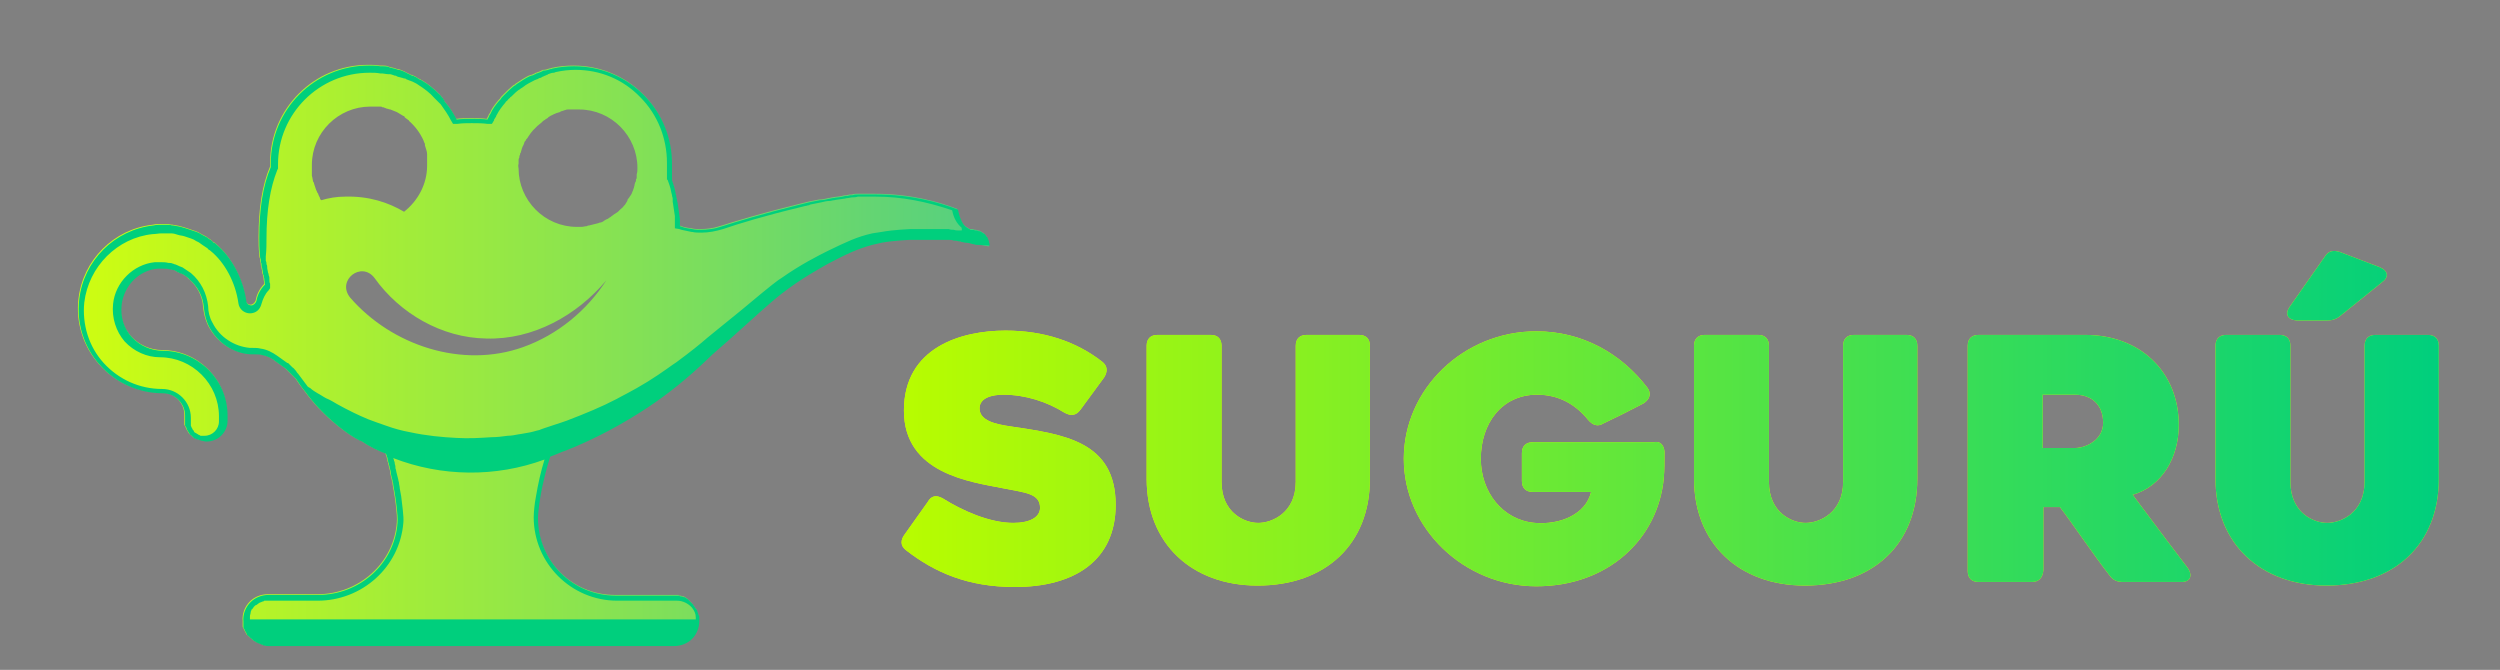 <svg xmlns="http://www.w3.org/2000/svg" xmlns:xlink="http://www.w3.org/1999/xlink" id="Capa_1" x="0px" y="0px" viewBox="0 0 347.1 93" style="enable-background:new 0 0 347.1 93;" xml:space="preserve"><rect x="0" y="0" width="347.1" height="93" fill="#808080" stroke="none"/><style type="text/css">	.st0{fill:url(#SVGID_1_);}	.st1{fill:#570385;}	.st2{fill:none;}	.st3{fill:url(#SVGID_00000155855551357415448550000011255065238842248124_);}	.st4{fill:#00CF7D;}	.st5{fill:#EDF500;}	.st6{fill:url(#SVGID_00000130631668891327980240000002278097634257675416_);}	.st7{fill:url(#SVGID_00000049204620545488804150000009594057424650798774_);}	.st8{fill:url(#SVGID_00000035491762718158157990000008962174241853117575_);}	.st9{fill:url(#SVGID_00000070824700483124867110000017443907197423362978_);}	.st10{fill:url(#SVGID_00000141454186181986811050000012561235657155529632_);}	.st11{fill:url(#SVGID_00000165227427777468294810000018228359662319016589_);}</style><g>	<linearGradient id="SVGID_1_" gradientUnits="userSpaceOnUse" x1="25.034" y1="32.104" x2="27.848" y2="32.104">		<stop offset="0" style="stop-color:#EDF500"></stop>		<stop offset="1" style="stop-color:#B8FC00"></stop>	</linearGradient>	<path class="st0" d="M26.9,32.2c0.3,0.1,0.6,0.3,0.9,0.4C27.6,32.5,27.2,32.3,26.9,32.2z M25,31.6c0.3,0.1,0.6,0.2,1,0.3  C25.7,31.8,25.4,31.7,25,31.6z"></path>	<path class="st1" d="M73.2,18.8c0.2-0.3,0.4-0.6,0.6-0.8C73.6,18.3,73.4,18.5,73.2,18.8z"></path>	<path class="st2" d="M67.5,47c-6.1-0.1-11.9-3.5-15.4-8.4c-1.8-2.4-5.4,0.3-3.4,2.7c5.8,6.7,15.6,9.9,24,6.9  c4.8-1.7,8.9-5.1,11.6-9.3C80.1,43.8,73.9,47.2,67.5,47z"></path>			<linearGradient id="SVGID_00000168076756209839648990000001343258442158317958_" gradientUnits="userSpaceOnUse" x1="10.832" y1="49.484" x2="137.36" y2="49.484">		<stop offset="0" style="stop-color:#CEFD11"></stop>		<stop offset="1" style="stop-color:#54CF81"></stop>	</linearGradient>	<path style="fill:url(#SVGID_00000168076756209839648990000001343258442158317958_);" d="M136.6,32.4c-0.1-0.1-0.1-0.1-0.2-0.1  c0,0-0.1-0.1-0.1-0.1c-0.1,0-0.1-0.1-0.2-0.1c-0.1-0.1-0.2-0.1-0.3-0.1c-0.1,0-0.2-0.1-0.3-0.1c0,0,0,0-0.1,0c-0.1,0-0.2,0-0.3-0.1  c0,0,0,0,0,0c-0.1,0-0.1,0-0.2,0c0,0,0,0,0,0c-0.1,0-0.1,0-0.2,0c-0.1,0-0.1,0-0.2-0.1c-0.1,0-0.1-0.1-0.2-0.1  c-0.1-0.1-0.2-0.1-0.3-0.2c-0.4-0.3-0.8-1-1.1-2.4c-2.6-1-6.5-2.1-11.4-2.1h-0.4c-0.3,0-0.5,0-0.7,0c-0.2,0-0.5,0-0.7,0  c-0.2,0-0.5,0-0.7,0c-0.2,0-0.5,0-0.7,0.1c-0.2,0-0.5,0-0.7,0.1c-0.2,0-0.4,0-0.7,0.1c-0.4,0.1-0.9,0.1-1.3,0.2  c-0.2,0-0.4,0.1-0.6,0.1c-0.4,0.1-0.8,0.2-1.3,0.2c-0.5,0.1-1,0.2-1.5,0.3c-0.3,0.1-0.5,0.1-0.8,0.2c-0.3,0.1-0.5,0.1-0.8,0.2  c-4.5,1.1-8.5,2.3-10.7,3c-0.9,0.3-1.8,0.4-2.7,0.4c-0.4,0-0.8,0-1.2-0.1c0,0,0,0,0,0c-0.5-0.1-0.9-0.1-1.4-0.3l-0.3-0.1  c0-0.2,0-0.3,0-0.5c0-0.2,0-0.3,0-0.5c-0.1-0.7-0.2-1.4-0.3-2.1c0-0.2-0.1-0.3-0.1-0.5c0-0.2-0.1-0.3-0.1-0.5  c0-0.2-0.1-0.3-0.1-0.5c-0.1-0.6-0.3-1.2-0.5-1.8l0-2.1c0.1-7.6-6-13.7-13.6-13.7c-1,0-2,0.1-2.9,0.3c-0.1,0-0.2,0.1-0.4,0.1  c-0.3,0.1-0.6,0.2-0.9,0.2c-0.1,0-0.2,0-0.2,0.1c-0.2,0.1-0.3,0.1-0.5,0.2c-0.1,0-0.2,0.1-0.3,0.1c-0.1,0-0.1,0.1-0.2,0.1  c-0.2,0.1-0.4,0.2-0.5,0.2c-0.1,0-0.2,0.1-0.3,0.1c-0.6,0.3-1.2,0.7-1.8,1.1c-0.1,0.1-0.2,0.2-0.3,0.2c-0.5,0.4-0.9,0.8-1.3,1.2  c-0.1,0.1-0.1,0.1-0.2,0.2c-0.2,0.2-0.3,0.3-0.4,0.5c-0.1,0.1-0.1,0.1-0.2,0.2c-0.5,0.6-0.9,1.1-1.2,1.8c-0.1,0.1-0.2,0.3-0.2,0.4  c-0.1,0.1-0.1,0.2-0.2,0.3c0,0,0,0.1,0,0.1c-0.7-0.1-1.5-0.1-2.2-0.1c-0.7,0-1.4,0-2.1,0.1c-0.4-0.8-0.9-1.6-1.5-2.3  c-0.1-0.1-0.2-0.2-0.2-0.3c0-0.1-0.1-0.1-0.1-0.2c-0.1-0.2-0.3-0.3-0.4-0.5c-0.1-0.1-0.1-0.2-0.2-0.2c-0.7-0.7-1.5-1.4-2.4-1.9  c-0.1-0.1-0.2-0.1-0.4-0.2c-0.2-0.1-0.4-0.3-0.7-0.4c-0.1-0.1-0.2-0.1-0.3-0.1c-0.2-0.1-0.4-0.2-0.6-0.3c-0.1,0-0.1-0.1-0.2-0.1  c-0.1-0.1-0.3-0.1-0.4-0.2c-0.2-0.1-0.5-0.2-0.7-0.2c-0.1,0-0.2-0.1-0.3-0.1c-0.2-0.1-0.5-0.1-0.7-0.2c-0.1,0-0.2,0-0.3-0.1  c-0.3-0.1-0.6-0.1-0.8-0.1c-0.1,0-0.2,0-0.4,0c-0.5-0.1-1-0.1-1.5-0.1h-0.1c-7.5,0-13.6,6.1-13.6,13.6v0.5  c-1.1,2.6-1.6,5.8-1.6,9.8c0,0.8,0,1.6,0.1,2.4c0,0.2,0,0.4,0.1,0.6c0,0.2,0,0.4,0.1,0.6c0,0.2,0,0.4,0.1,0.6  c0,0.2,0.1,0.4,0.1,0.6c0,0.1,0,0.3,0.1,0.4c0,0.2,0.1,0.4,0.1,0.5c0,0,0,0.1,0,0.1c0,0.2,0.1,0.5,0.1,0.7v0  c-0.8,0.8-1.1,1.7-1.2,2.3c-0.1,0.3-0.4,0.6-0.7,0.6c-0.4,0-0.7-0.3-0.7-0.6c-0.4-2.9-1.9-6-4.2-7.9c-0.1-0.1-0.2-0.2-0.3-0.2  c-0.1-0.1-0.2-0.1-0.2-0.2c-0.2-0.2-0.5-0.3-0.7-0.5c-0.3-0.2-0.6-0.3-0.9-0.5s-0.6-0.3-0.9-0.4c-0.3-0.1-0.6-0.2-0.9-0.3  c-0.3-0.1-0.6-0.2-1-0.3c-0.3-0.1-0.7-0.1-1-0.2c-0.2,0-0.3,0-0.5-0.1c-0.1,0-0.3,0-0.4,0c-0.2,0-0.4,0-0.6,0c-0.4,0-0.9,0-1.3,0.1  c-5.4,0.6-9.7,4.9-10.3,10.3c-0.4,3.3,0.7,6.7,2.9,9.1c2.2,2.5,5.4,3.9,8.7,3.9c1.7,0,3.1,1.4,3.1,3.1v0.7c0,0.1,0,0.2,0,0.3  c0,0.1,0,0.2,0,0.2c0,0,0,0.1,0,0.1c0,0.1,0,0.2,0.1,0.2c0.1,0.2,0.1,0.4,0.2,0.5c0.1,0.2,0.2,0.3,0.3,0.5c0.1,0.1,0.1,0.2,0.2,0.2  c0.1,0.1,0.1,0.1,0.2,0.2c0,0,0.1,0.1,0.1,0.1c0,0,0.1,0.1,0.1,0.1c0.1,0,0.1,0.1,0.2,0.1c0,0,0,0,0,0c0.1,0,0.2,0.1,0.3,0.1  c0.1,0,0.2,0.1,0.3,0.1c0.1,0,0.2,0.1,0.3,0.1c0.2,0,0.4,0.1,0.6,0.1h0.1c1.6,0,2.9-1.3,2.9-2.9v-0.7c0-5-4.1-9-9-9  c-1.6,0-3.2-0.7-4.3-1.9c-1.1-1.2-1.6-2.8-1.4-4.5c0.3-2.6,2.4-4.8,5-5c0.2,0,0.4,0,0.7,0c0.3,0,0.7,0,1,0.1c0.2,0,0.3,0.1,0.5,0.1  c0.1,0,0.2,0,0.2,0.1c0.1,0,0.2,0,0.2,0.1c0.1,0,0.1,0.1,0.2,0.1c0.1,0,0.1,0,0.2,0.1c0.1,0,0.2,0.1,0.3,0.1  c0.3,0.1,0.5,0.3,0.8,0.5c0.1,0.1,0.2,0.1,0.2,0.2c1.2,1,2,2.4,2.1,4c0.1,0.9,0.3,1.8,0.7,2.6c1.2,2.3,3.4,3.8,5.9,3.9  c0.1,0,0.2,0,0.4,0c0.1,0,0.1,0,0.2,0c0.3,0,0.6,0,0.9,0.1c0.6,0.1,1.3,0.4,1.9,0.9l1.4,1c0.1,0.1,0.2,0.2,0.3,0.3  c0.1,0.1,0.2,0.2,0.3,0.3c0.2,0.2,0.3,0.3,0.5,0.5c0.1,0.1,0.2,0.2,0.3,0.3c0.4,0.6,0.8,1.2,1.3,1.8c0,0,0,0,0,0  c1,1.4,2.5,3.1,4.6,4.8c1,0.8,2,1.5,3,2c0,0,0.1,0,0.1,0c1.2,0.8,2.4,1.4,3.5,1.8c0,0.1,0.1,0.2,0.1,0.3c0,0.1,0.1,0.2,0.1,0.3  c0,0.2,0.1,0.3,0.1,0.5c0,0.1,0.1,0.2,0.1,0.3c0,0.2,0.1,0.3,0.1,0.5c0.1,0.3,0.2,0.7,0.2,1c0,0.1,0.1,0.3,0.1,0.4  c0,0.1,0.1,0.3,0.1,0.4c0,0.2,0.1,0.3,0.1,0.5c0,0.2,0.1,0.5,0.1,0.7c0.1,0.3,0.1,0.7,0.2,1.1c0,0.1,0.4,2.5,0.3,3.6  c-0.4,5.7-5.3,10-11,10h-6.9c-1,0-1.9,0.4-2.5,1c-0.7,0.7-1.1,1.7-1,2.7c0,0.1,0,0.2,0,0.3c0,0.1,0,0.2,0,0.2c0,0,0,0,0,0.1  c0,0,0,0,0,0c0,0,0,0.1,0,0.1c0,0,0,0.1,0,0.1c0,0.1,0.1,0.2,0.1,0.2c0.1,0.2,0.1,0.3,0.2,0.4c0,0.1,0.1,0.1,0.1,0.2  c0,0.1,0.1,0.1,0.1,0.2c0,0.1,0.1,0.1,0.2,0.2c0.1,0.1,0.1,0.1,0.2,0.2c0,0,0.1,0.1,0.1,0.1c0.2,0.1,0.3,0.3,0.5,0.4  c0.3,0.2,0.5,0.3,0.8,0.4c0.1,0,0.1,0,0.2,0.1c0,0,0,0,0,0c0.1,0,0.2,0,0.2,0.1c0.2,0,0.4,0.1,0.7,0.1h56.4c1,0,1.9-0.4,2.5-1  c0.6-0.6,1-1.5,1-2.5c0,0,0-0.1,0-0.1c0,0,0-0.1,0-0.1c0,0,0,0,0,0c0-0.1,0-0.2,0-0.3c0,0,0,0,0,0c0-0.1,0-0.2-0.1-0.3v0  c0-0.1-0.1-0.2-0.1-0.3c0-0.1-0.1-0.2-0.1-0.3c0,0,0,0,0,0c0-0.1-0.1-0.2-0.2-0.3c-0.1-0.1-0.1-0.2-0.2-0.3  c-0.1-0.1-0.1-0.2-0.2-0.3c-0.1-0.1-0.1-0.1-0.2-0.2c0,0,0,0-0.1-0.1c-0.1-0.1-0.1-0.1-0.2-0.2c-0.1-0.1-0.1-0.1-0.2-0.2  c0,0,0,0,0,0c0,0,0,0,0,0c-0.1-0.1-0.2-0.1-0.3-0.2c-0.1-0.1-0.2-0.1-0.3-0.1c-0.1,0-0.2-0.1-0.3-0.1c0,0,0,0-0.1,0  c-0.1,0-0.1,0-0.2-0.1c0,0,0,0,0,0c0,0,0,0-0.1,0c0,0,0,0,0,0c-0.1,0-0.2,0-0.2,0h0c-0.1,0-0.2,0-0.3,0h-8.2  c-6,0-10.8-4.8-10.8-10.8c0-0.4,0.1-1.5,0.3-2.7c0.4-2.5,1-4.5,1.4-5.8l0,0c0.6-0.2,1.4-0.6,2.3-0.9c4-1.6,7.7-3.6,11.2-5.9  c3-2,5.7-4.2,8.3-6.7c1.1-1.1,1.5-1.3,4.8-4.3c4.3-3.9,5-4.4,5.5-4.8c2.7-2.1,5.1-3.4,6.5-4.2c2.5-1.3,3.9-2,6.1-2.6l1.3-0.3  c1.6-0.3,3.9-0.4,4-0.4c0.1,0,0.6,0,0.7,0c0.6,0,1.1,0,1.7,0c0.2,0,0.8,0,0.9,0c0.1,0,0.2,0,0.3,0c0.2,0,0.5,0,0.7,0  c0.2,0,0.3,0,0.5,0c0.2,0,0.3,0,0.5,0c0.2,0,0.5,0,0.7,0.1c0.2,0,0.4,0,0.7,0.1c0.1,0,0.3,0,0.4,0.1c0.2,0,0.4,0.1,0.6,0.1  c0.3,0,0.7,0.1,1,0.2c0.2,0,0.3,0.1,0.5,0.1c0.1,0,0.1,0,0.2,0l0,0l1.5,0.3l0.1,0C137.4,33.9,137.1,32.9,136.6,32.4z M72,22.7  c0-0.1,0-0.3,0-0.4c0-0.1,0-0.3,0.1-0.4c0-0.1,0-0.3,0.1-0.4c0-0.1,0-0.2,0.1-0.3c0.1-0.4,0.2-0.8,0.4-1.1c0-0.1,0.1-0.2,0.1-0.3  c0-0.1,0.1-0.2,0.2-0.3c0-0.1,0.1-0.2,0.2-0.3c0.1-0.1,0.1-0.2,0.2-0.3c0.2-0.3,0.4-0.6,0.6-0.8c0.2-0.2,0.4-0.4,0.6-0.6  c0.2-0.2,0.4-0.3,0.6-0.5c0.1-0.1,0.1-0.1,0.2-0.2c0.1-0.1,0.2-0.1,0.3-0.2c0.1-0.1,0.2-0.1,0.3-0.2c0,0,0.1,0,0.1-0.1  c0.1-0.1,0.2-0.1,0.3-0.2c0.4-0.2,0.8-0.4,1.2-0.5c0.1,0,0.2-0.1,0.2-0.1c0.1,0,0.1,0,0.2-0.1c0,0,0.1,0,0.1,0  c0.1,0,0.2-0.1,0.3-0.1c0.1,0,0.2-0.1,0.4-0.1c0.1,0,0.1,0,0.2,0c0.1,0,0.2,0,0.2,0c0.1,0,0.2,0,0.3,0c0.1,0,0.2,0,0.4,0  c0.2,0,0.3,0,0.5,0h0c4.5,0,8.1,3.7,8.1,8.1c0,0.3,0,0.6-0.1,0.9c0,0.1,0,0.2,0,0.2c0,0.1,0,0.1,0,0.2c0,0.1,0,0.2-0.1,0.3  c0,0,0,0.1,0,0.1c0,0.1,0,0.2-0.1,0.3c0,0.1-0.1,0.2-0.1,0.4c0,0.1-0.1,0.3-0.1,0.4c-0.1,0.2-0.1,0.4-0.2,0.5  c0,0.1-0.1,0.2-0.1,0.3c-0.1,0.1-0.1,0.2-0.2,0.3c-0.1,0.1-0.1,0.2-0.2,0.3c-0.1,0.1-0.2,0.2-0.2,0.4c-0.1,0.1-0.1,0.2-0.2,0.3  c0,0.1-0.1,0.1-0.1,0.2c-0.1,0.1-0.1,0.1-0.2,0.2c-0.1,0.2-0.3,0.3-0.5,0.5c-0.1,0.1-0.1,0.1-0.2,0.2c-0.1,0.1-0.2,0.2-0.4,0.3  c-0.1,0.1-0.2,0.1-0.3,0.2c-0.1,0.1-0.3,0.2-0.4,0.3c-0.1,0.1-0.2,0.1-0.3,0.2c-0.1,0.1-0.2,0.1-0.4,0.2c-0.1,0.1-0.2,0.1-0.3,0.2  c0,0,0,0,0,0c-0.1,0.1-0.2,0.1-0.4,0.2c0,0,0,0-0.1,0c-0.1,0-0.2,0.1-0.3,0.1c-0.4,0.1-0.8,0.2-1.2,0.3c-0.1,0-0.2,0-0.3,0.1  c-0.3,0-0.5,0.1-0.8,0.1c-0.1,0-0.1,0-0.2,0c-0.1,0-0.3,0-0.4,0c-4.5,0-8.1-3.7-8.1-8.1C71.9,22.9,72,22.8,72,22.7z M67.5,47  c6.5,0.2,12.6-3.2,16.7-8.1c-2.7,4.2-6.8,7.6-11.6,9.3c-8.4,3-18.2-0.2-24-6.9c-1.9-2.4,1.6-5.1,3.4-2.7  C55.5,43.5,61.3,46.9,67.5,47z M43.3,22.9c0-4.5,3.7-8.1,8.1-8.1c0.2,0,0.3,0,0.5,0c0,0,0,0,0.1,0c0.1,0,0.2,0,0.4,0  c0.1,0,0.1,0,0.2,0c0.1,0,0.2,0,0.2,0c0.1,0,0.2,0,0.3,0.1c0,0,0.1,0,0.1,0c0.1,0,0.2,0,0.2,0.1c0.1,0,0.2,0,0.3,0.1  c0,0,0.1,0,0.1,0c0.1,0,0.2,0.1,0.4,0.1c0.2,0.1,0.3,0.1,0.5,0.2c0.3,0.1,0.5,0.2,0.8,0.4c0.2,0.1,0.3,0.2,0.5,0.3  c0.1,0,0.2,0.1,0.2,0.2c0.1,0.1,0.3,0.2,0.4,0.3c0.1,0.1,0.2,0.1,0.2,0.2c0.8,0.7,1.5,1.6,2,2.7c0,0.1,0.1,0.2,0.1,0.3c0,0,0,0,0,0  c0.1,0.1,0.1,0.2,0.1,0.4c0.1,0.4,0.3,0.8,0.3,1.2c0,0.1,0,0.2,0,0.2c0,0.1,0,0.1,0,0.2c0,0.1,0,0.2,0,0.3c0,0.1,0,0.2,0,0.3  c0,0.1,0,0.1,0,0.2c0,0.1,0,0.3,0,0.4c0,2.6-1.3,4.9-3.2,6.4c-2.2-1.3-4.9-2.2-8.2-2.1c-1.2,0-2.3,0.2-3.3,0.5  c-0.1-0.1-0.2-0.2-0.2-0.4c-0.1-0.1-0.1-0.2-0.1-0.2c-0.1-0.1-0.1-0.2-0.1-0.2c0-0.1-0.1-0.2-0.1-0.2c-0.1-0.1-0.1-0.3-0.2-0.4  c-0.1-0.3-0.2-0.6-0.3-0.9c0-0.1,0-0.2-0.1-0.2c-0.1-0.3-0.1-0.6-0.2-0.9c0-0.1,0-0.2,0-0.2c0-0.1,0-0.2,0-0.3  C43.3,23.4,43.3,23.2,43.3,22.9L43.3,22.9z"></path>	<path class="st4" d="M137.4,34.1C137.4,34,137.3,34,137.4,34.1C137.3,34,137.3,34,137.4,34.1c0-0.1,0-0.2,0-0.2  c0-0.1-0.1-0.2-0.1-0.3c0,0,0-0.1,0-0.1c-0.1-0.2-0.1-0.3-0.2-0.5c0,0,0-0.1-0.1-0.1c-0.1-0.1-0.1-0.2-0.2-0.3c0,0-0.1-0.1-0.1-0.1  c-0.1-0.1-0.1-0.1-0.2-0.1c0,0-0.1-0.1-0.1-0.1c-0.1,0-0.1-0.1-0.2-0.1c-0.1-0.1-0.2-0.1-0.3-0.1c-0.1,0-0.2-0.1-0.3-0.1  c0,0,0,0-0.1,0c-0.1,0-0.2,0-0.3-0.1c0,0,0,0,0,0c-0.1,0-0.1,0-0.2,0c0,0,0,0,0,0c-0.1,0-0.1,0-0.2,0c-0.1,0-0.1,0-0.2-0.1  c-0.1,0-0.1-0.1-0.2-0.1c-0.1-0.1-0.2-0.1-0.3-0.2c-0.4-0.3-0.8-1-1.1-2.4c-2.6-1-6.5-2.1-11.4-2.1h-0.4c-0.3,0-0.5,0-0.7,0  c-0.2,0-0.5,0-0.7,0c-0.2,0-0.5,0-0.7,0c-0.2,0-0.5,0-0.7,0.1c-0.2,0-0.5,0-0.7,0.1c-0.2,0-0.4,0-0.7,0.1c-0.4,0.1-0.9,0.1-1.3,0.2  c-0.2,0-0.4,0.1-0.6,0.1c-0.4,0.1-0.8,0.2-1.3,0.2c-0.5,0.1-1,0.2-1.5,0.3c-0.3,0.1-0.5,0.1-0.8,0.2c-0.3,0.1-0.5,0.1-0.8,0.2  c-4.5,1.1-8.5,2.3-10.7,3c-0.9,0.3-1.8,0.4-2.7,0.4c-0.4,0-0.8,0-1.2-0.1c0,0,0,0,0,0c-0.5-0.1-0.9-0.1-1.4-0.3l-0.3-0.1  c0-0.2,0-0.3,0-0.5c0-0.2,0-0.3,0-0.5c-0.1-0.7-0.2-1.4-0.3-2.1c0-0.2-0.1-0.3-0.1-0.5c0-0.2-0.1-0.3-0.1-0.5  c0-0.2-0.1-0.3-0.1-0.5c-0.1-0.6-0.3-1.2-0.5-1.8l0-2.1c0.1-7.6-6-13.7-13.6-13.7c-1,0-2,0.1-2.9,0.3c-0.1,0-0.2,0.1-0.4,0.1  c-0.3,0.1-0.6,0.2-0.9,0.2c-0.1,0-0.2,0-0.2,0.1c-0.2,0.1-0.3,0.1-0.5,0.2c-0.1,0-0.2,0.1-0.3,0.1c-0.1,0-0.1,0.1-0.2,0.1  c-0.2,0.1-0.4,0.2-0.5,0.2c-0.1,0-0.2,0.1-0.3,0.1c-0.6,0.3-1.2,0.7-1.8,1.1c-0.1,0.1-0.2,0.2-0.3,0.2c-0.5,0.4-0.9,0.8-1.3,1.2  c-0.1,0.1-0.1,0.1-0.2,0.2c-0.2,0.2-0.3,0.3-0.4,0.5c-0.1,0.1-0.1,0.1-0.2,0.2c-0.5,0.6-0.9,1.1-1.2,1.8c-0.1,0.1-0.2,0.3-0.2,0.4  c-0.1,0.1-0.1,0.2-0.2,0.3c0,0,0,0.1,0,0.1c-0.7-0.1-1.5-0.1-2.2-0.1c-0.7,0-1.4,0-2.1,0.1c-0.4-0.8-0.9-1.6-1.5-2.3  c-0.1-0.1-0.2-0.2-0.2-0.3c0-0.1-0.1-0.1-0.1-0.2c-0.1-0.2-0.3-0.3-0.4-0.5c-0.1-0.1-0.1-0.2-0.2-0.2c-0.7-0.7-1.5-1.4-2.4-1.9  c-0.1-0.1-0.2-0.1-0.4-0.2c-0.2-0.1-0.4-0.3-0.7-0.4c-0.1-0.1-0.2-0.1-0.3-0.1c-0.2-0.1-0.4-0.2-0.6-0.3c-0.1,0-0.1-0.1-0.2-0.1  c-0.1-0.1-0.3-0.1-0.4-0.2c-0.2-0.1-0.5-0.2-0.7-0.2c-0.1,0-0.2-0.1-0.3-0.1c-0.2-0.1-0.5-0.1-0.7-0.2c-0.1,0-0.2,0-0.3-0.1  c-0.3-0.1-0.6-0.1-0.8-0.1c-0.1,0-0.2,0-0.4,0c-0.5-0.1-1-0.1-1.5-0.1h-0.1c-7.5,0-13.6,6.1-13.6,13.6v0.5  c-1.1,2.6-1.6,5.8-1.6,9.8c0,0.8,0,1.6,0.1,2.4c0,0.2,0,0.4,0.1,0.6c0,0.2,0,0.4,0.1,0.6c0,0.2,0,0.4,0.1,0.6  c0,0.2,0.1,0.4,0.1,0.6c0,0.1,0,0.3,0.1,0.4c0,0.2,0.1,0.4,0.1,0.5c0,0,0,0.1,0,0.1c0,0.2,0.1,0.5,0.1,0.7v0  c-0.8,0.8-1.1,1.7-1.2,2.3c-0.1,0.3-0.4,0.6-0.7,0.6c-0.4,0-0.7-0.3-0.7-0.6c-0.4-2.9-1.9-6-4.2-7.9c-0.1-0.1-0.2-0.2-0.3-0.2  c-0.1-0.1-0.2-0.1-0.2-0.2c-0.2-0.2-0.5-0.3-0.7-0.5c-0.3-0.2-0.6-0.3-0.9-0.5s-0.6-0.3-0.9-0.4c-0.3-0.1-0.6-0.2-0.9-0.3  c-0.3-0.1-0.6-0.2-1-0.3c-0.3-0.1-0.7-0.1-1-0.2c-0.2,0-0.3,0-0.5-0.1c-0.1,0-0.3,0-0.4,0c-0.2,0-0.4,0-0.6,0c-0.4,0-0.9,0-1.3,0.1  c-5.4,0.6-9.7,4.9-10.3,10.3c-0.4,3.3,0.7,6.7,2.9,9.1c2.2,2.5,5.4,3.9,8.7,3.9c1.7,0,3.1,1.4,3.1,3.1v0.7c0,0.1,0,0.2,0,0.3  c0,0.1,0,0.2,0,0.2c0,0,0,0.1,0,0.1c0,0.1,0,0.2,0.1,0.2c0.1,0.2,0.1,0.4,0.2,0.5c0.1,0.2,0.2,0.3,0.3,0.5c0.1,0.1,0.1,0.2,0.2,0.2  c0.1,0.1,0.1,0.1,0.2,0.2c0,0,0.1,0.1,0.1,0.1c0,0,0.1,0.1,0.1,0.1c0.1,0,0.1,0.1,0.2,0.1c0,0,0,0,0,0c0,0,0,0,0,0  c0.1,0,0.2,0.1,0.3,0.1c0.1,0,0.2,0.1,0.3,0.1c0.1,0,0.2,0.1,0.3,0.1c0.2,0,0.4,0.1,0.6,0.1h0.1c1.6,0,2.9-1.3,2.9-2.9v-0.7  c0-5-4.1-9-9-9c-1.6,0-3.2-0.7-4.3-1.9c-1.1-1.2-1.6-2.8-1.4-4.5c0.3-2.6,2.4-4.8,5-5c0.2,0,0.4,0,0.7,0c0.3,0,0.7,0,1,0.1  c0.2,0,0.3,0.1,0.5,0.1c0.1,0,0.2,0,0.2,0.1c0.1,0,0.2,0,0.2,0.1c0.1,0,0.1,0.1,0.2,0.1c0.1,0,0.1,0,0.2,0.1c0.1,0,0.2,0.1,0.3,0.1  c0.3,0.1,0.5,0.3,0.8,0.5c0.1,0.1,0.2,0.1,0.2,0.2c1.2,1,2,2.4,2.1,4c0.1,0.9,0.3,1.8,0.7,2.6c1.2,2.3,3.4,3.8,5.9,3.9  c0.1,0,0.2,0,0.4,0c0.1,0,0.1,0,0.2,0c0.3,0,0.6,0,0.9,0.1c0.6,0.1,1.3,0.4,1.9,0.9l1.4,1c0.1,0.1,0.2,0.2,0.3,0.3  c0.1,0.1,0.2,0.2,0.3,0.3c0.2,0.2,0.3,0.3,0.5,0.5c0.1,0.1,0.2,0.2,0.3,0.3c0.4,0.6,0.8,1.2,1.3,1.8c0,0,0,0,0,0  c1,1.4,2.5,3.1,4.6,4.8c1,0.8,2,1.5,3,2c0,0,0.1,0,0.1,0c1.2,0.8,2.4,1.4,3.5,1.8c0,0.1,0.1,0.2,0.1,0.3c0,0.1,0.1,0.2,0.1,0.3  c0,0.2,0.1,0.3,0.1,0.5c0,0.1,0.1,0.2,0.1,0.3c0,0.2,0.1,0.3,0.1,0.5c0.1,0.3,0.2,0.7,0.2,1c0,0.1,0.1,0.3,0.1,0.4  c0,0.1,0.1,0.3,0.1,0.4c0,0.2,0.1,0.3,0.1,0.5c0,0.2,0.1,0.5,0.1,0.7c0.1,0.3,0.1,0.7,0.2,1.1c0,0.1,0.4,2.5,0.3,3.6  c-0.4,5.7-5.3,10-11,10h-6.9c-1,0-1.9,0.4-2.5,1c-0.7,0.7-1.1,1.7-1,2.7c0,0.1,0,0.2,0,0.3c0,0.1,0,0.2,0,0.2c0,0,0,0,0,0.1  c0,0,0,0,0,0c0,0,0,0.1,0,0.1c0,0,0,0.1,0,0.1c0,0.1,0.1,0.2,0.1,0.2c0.1,0.2,0.1,0.3,0.2,0.4c0,0.1,0.1,0.1,0.1,0.2  c0,0.1,0.1,0.1,0.1,0.2c0,0.1,0.1,0.1,0.2,0.2c0.1,0.1,0.1,0.1,0.2,0.2c0,0,0.1,0.1,0.1,0.1c0.2,0.1,0.3,0.3,0.5,0.4  c0.3,0.2,0.5,0.3,0.8,0.4c0.1,0,0.1,0,0.2,0.1c0,0,0,0,0,0c0.1,0,0.2,0,0.2,0.1c0.2,0,0.4,0.1,0.7,0.1h56.4c1,0,1.9-0.4,2.5-1  c0.6-0.6,1-1.5,1-2.5c0,0,0-0.1,0-0.1c0,0,0-0.1,0-0.1c0,0,0,0,0,0c0-0.1,0-0.2,0-0.3c0,0,0,0,0,0c0-0.1,0-0.2-0.1-0.3v0  c0-0.1-0.1-0.2-0.1-0.3c0-0.1-0.1-0.2-0.1-0.3c0,0,0,0,0,0c0-0.1-0.1-0.2-0.2-0.3c-0.1-0.1-0.1-0.2-0.2-0.3  c-0.1-0.1-0.1-0.2-0.2-0.3c-0.1-0.1-0.1-0.1-0.2-0.2c0,0,0,0-0.1-0.1c-0.1-0.1-0.1-0.1-0.2-0.2c-0.1-0.1-0.1-0.1-0.2-0.2  c0,0,0,0,0,0c0,0,0,0,0,0c-0.1-0.1-0.2-0.1-0.3-0.2c-0.1-0.1-0.2-0.1-0.3-0.1c-0.1,0-0.2-0.1-0.3-0.1c0,0,0,0-0.1,0  c-0.1,0-0.1,0-0.2-0.1c0,0,0,0,0,0c0,0,0,0-0.1,0c0,0,0,0,0,0c-0.1,0-0.2,0-0.2,0h0c-0.1,0-0.2,0-0.3,0h-8.2  c-6,0-10.8-4.8-10.8-10.8c0-0.4,0.1-1.5,0.3-2.7c0.4-2.5,1-4.5,1.4-5.8l0,0c0.6-0.2,1.4-0.6,2.3-0.9c4-1.6,7.7-3.6,11.2-5.9  c3-2,5.7-4.2,8.3-6.7c1.1-1.1,1.5-1.3,4.8-4.3c4.3-3.9,5-4.4,5.5-4.8c2.7-2.1,5.1-3.4,6.5-4.2c2.5-1.3,3.9-2,6.1-2.6l1.3-0.3  c1.6-0.3,3.9-0.4,4-0.4c0.1,0,0.6,0,0.7,0c0.6,0,1.1,0,1.7,0c0.2,0,0.8,0,0.9,0c0.1,0,0.2,0,0.3,0c0.2,0,0.5,0,0.7,0  c0.2,0,0.3,0,0.5,0c0.2,0,0.3,0,0.5,0c0.2,0,0.5,0,0.7,0.1c0.2,0,0.4,0,0.7,0.1c0.1,0,0.3,0,0.4,0.1c0.2,0,0.4,0.1,0.6,0.1  c0.3,0,0.7,0.1,1,0.2c0.2,0,0.3,0.1,0.5,0.1c0.1,0,0.1,0,0.2,0l0,0L137.4,34.1L137.4,34.1C137.4,34.1,137.4,34.1,137.4,34.1z   M74.4,69c-0.2,1-0.3,2.3-0.3,2.8c0,6.4,5.2,11.6,11.6,11.6H94c0.8,0,1.6,0.4,2.1,1c0.3,0.4,0.5,0.8,0.5,1.3c0,0.1,0,0.1,0,0.2  c0,0,0,0,0,0.1c0,0,0,0,0,0v0H34.7v0c0-0.1,0-0.1,0-0.2c0,0,0-0.1,0-0.1c0-0.1,0-0.1,0-0.2c0-0.1,0.1-0.3,0.1-0.4c0,0,0,0,0-0.1  c0-0.1,0.1-0.2,0.1-0.3c0,0,0,0,0,0c0,0,0-0.1,0.1-0.1c0,0,0-0.1,0.1-0.1c0-0.1,0.1-0.1,0.1-0.2c0,0,0,0,0,0c0,0,0,0,0,0  c0.1-0.1,0.1-0.1,0.2-0.2c0,0,0,0,0,0c0,0,0,0,0,0c0,0,0,0,0,0c0,0,0.1-0.1,0.2-0.1c0.1-0.1,0.3-0.2,0.4-0.3c0,0,0,0,0,0  c0.2-0.1,0.3-0.1,0.5-0.2c0.1,0,0.1,0,0.2-0.1c0,0,0,0,0,0c0,0,0,0,0,0c0.1,0,0.1,0,0.2,0c0,0,0,0,0,0c0,0,0,0,0.1,0h0  c0.1,0,0.2,0,0.2,0h6.9c6.2,0,11.4-4.7,11.9-10.8c0.1-0.9-0.2-2.7-0.3-3.7l0,0c-0.1-0.4-0.1-0.7-0.2-1.1c0-0.3-0.1-0.5-0.1-0.7  c0-0.2-0.1-0.3-0.1-0.5c0-0.1-0.1-0.3-0.1-0.4s-0.1-0.3-0.1-0.4c-0.1-0.3-0.1-0.6-0.2-0.8l0-0.2c0-0.2-0.1-0.3-0.1-0.5  c0-0.1,0-0.2-0.1-0.3l0-0.1c0-0.1-0.1-0.2-0.1-0.3l0,0c6.7,2.6,14.2,2.7,21,0.2l0,0C75.1,65.4,74.7,67.2,74.4,69z M133.5,32  c-0.1,0-0.3,0-0.4,0c-0.2,0-0.4,0-0.7-0.1c-0.2,0-0.4,0-0.7-0.1c-0.2,0-0.3,0-0.5,0c-0.2,0-0.3,0-0.5,0c-0.2,0-0.5,0-0.7,0  c-0.1,0-0.2,0-0.3,0c-0.1,0-0.7,0-0.9,0c-0.5,0-1.1,0-1.7,0c0,0-0.6,0-0.7,0c0,0-2.4,0.1-4,0.4l-1.3,0.2c-2.2,0.5-3.6,1.2-6.1,2.4  c-1.4,0.7-3.8,1.9-6.5,3.8c-0.5,0.3-1.2,0.8-5.5,4.4c-3.3,2.7-3.6,2.9-4.8,3.9c-0.9,0.8-2.4,2-4.3,3.4c-0.5,0.3-1.9,1.4-4,2.7  c-2.1,1.3-3.8,2.1-4.3,2.4c-2.1,1.1-4.3,2-6.9,3c-0.5,0.2-3.7,1.2-3.8,1.3c-0.5,0.1-1,0.3-1.7,0.4c-0.5,0.1-1.2,0.2-1.2,0.2  c-0.5,0.1-1,0.2-1.5,0.2c-0.7,0.1-1.5,0.2-2.3,0.2c-1.5,0.1-3.1,0.2-4.8,0.1c-2-0.1-4.2-0.3-6.5-0.8c-1.1-0.2-2.2-0.5-3.3-0.9  c-0.9-0.3-1.7-0.6-2.5-0.9c-0.7-0.3-1.4-0.6-2-0.9c-0.8-0.4-1.6-0.8-2.3-1.2c-0.5-0.3-1-0.6-1.5-0.8c-0.4-0.2-0.8-0.5-1.2-0.7  c-0.3-0.2-0.7-0.4-1-0.7c-0.2-0.1-0.4-0.2-0.5-0.4c-0.4-0.5-0.8-1.1-1.2-1.6l0,0l0,0c-0.1-0.1-0.2-0.2-0.3-0.4  c-0.2-0.2-0.3-0.4-0.5-0.5c-0.1-0.1-0.2-0.2-0.3-0.3c-0.1-0.1-0.2-0.2-0.3-0.3l0,0l0,0l-0.1,0l-1.4-1c-0.7-0.5-1.5-0.9-2.3-1  c-0.4-0.1-0.7-0.1-1.1-0.1h-0.1l0,0h0c-0.1,0-0.2,0-0.3,0h0c-2.2-0.2-4.2-1.5-5.2-3.5c-0.4-0.7-0.6-1.5-0.6-2.3  c-0.2-1.8-1-3.4-2.4-4.6c-0.1-0.1-0.2-0.1-0.3-0.2c-0.3-0.2-0.6-0.4-0.9-0.6c-0.1,0-0.2-0.1-0.3-0.1c-0.1,0-0.1-0.1-0.2-0.1  c-0.1,0-0.2-0.1-0.2-0.1c-0.1,0-0.2-0.1-0.3-0.1c-0.1,0-0.2-0.1-0.3-0.1c-0.2-0.1-0.4-0.1-0.6-0.1c-0.4-0.1-0.7-0.1-1.1-0.1  c-0.3,0-0.5,0-0.8,0c-3,0.3-5.5,2.8-5.8,5.8c-0.2,1.9,0.4,3.8,1.6,5.2c1.3,1.4,3.1,2.2,4.9,2.2c4.5,0,8.2,3.7,8.2,8.2v0.7  c0,1.1-0.9,2-2,2h-0.1c-0.1,0-0.3,0-0.4,0c-0.1,0-0.1,0-0.2-0.1c-0.1,0-0.1,0-0.2-0.1v0l-0.2-0.1l-0.1-0.1l0,0l0,0l0,0l0,0l0,0  c0,0,0,0,0,0l-0.1,0c0,0-0.1-0.1-0.1-0.1l0,0l0,0c0,0-0.1-0.1-0.1-0.2c-0.1-0.1-0.2-0.2-0.2-0.3c-0.1-0.1-0.1-0.2-0.2-0.4l0,0l0,0  c0,0,0-0.1,0-0.1l0,0l0,0l0,0l0,0l0,0c0-0.1,0-0.1,0-0.1v0l0,0c0-0.1,0-0.1,0-0.2v-0.7c0-2.2-1.8-4-4-4c-3.1,0-6-1.3-8.1-3.6  c-2.1-2.3-3-5.4-2.7-8.4c0.6-5,4.6-9,9.5-9.5c0.4,0,0.8-0.1,1.2-0.1c0.2,0,0.4,0,0.5,0c0.1,0,0.3,0,0.4,0c0.2,0,0.3,0,0.5,0  c0.3,0,0.6,0.1,0.9,0.2c0.3,0.1,0.6,0.1,0.9,0.2c0.3,0.1,0.6,0.2,0.9,0.3c0.3,0.1,0.5,0.2,0.8,0.4c0.3,0.1,0.5,0.3,0.8,0.5  c0.2,0.1,0.4,0.3,0.6,0.4l0,0l0,0c0.1,0,0.1,0.1,0.2,0.2c0.1,0.1,0.2,0.1,0.3,0.2c2,1.6,3.5,4.4,3.9,7.3c0.1,0.8,0.8,1.4,1.6,1.4  c0.8,0,1.4-0.5,1.6-1.3c0.2-0.7,0.5-1.4,1-1.9l0.2-0.3v-0.5l0-0.1c-0.1-0.2-0.1-0.4-0.1-0.7l0,0l0,0v0l0,0l0-0.1  c0-0.1,0-0.2-0.1-0.4c0-0.1,0-0.2-0.1-0.4l0,0v0c0-0.2-0.1-0.4-0.1-0.6c0-0.2,0-0.4-0.1-0.5c0-0.2,0-0.3-0.1-0.5v0l0,0  c0-0.2,0-0.4,0-0.6C37,34.7,37,33.9,37,33.1c0-3.9,0.5-7,1.5-9.5l0.1-0.2v-0.6c0-7,5.7-12.7,12.7-12.7h0.1c0.5,0,0.9,0,1.4,0.1l0,0  c0.1,0,0.2,0,0.3,0c0.2,0,0.5,0.1,0.8,0.1c0.1,0,0.1,0,0.2,0l0,0l0,0c0.2,0,0.4,0.1,0.7,0.2c0.1,0,0.2,0,0.3,0.1  c0.2,0.1,0.4,0.1,0.7,0.2c0.1,0,0.2,0.1,0.4,0.1c0.1,0,0.1,0,0.2,0.1l0,0l0,0c0.2,0.1,0.3,0.1,0.5,0.2c0.1,0,0.2,0.1,0.3,0.1  c0.2,0.1,0.4,0.2,0.6,0.3l0,0l0,0c0.1,0.1,0.2,0.1,0.3,0.2c0.8,0.5,1.6,1.1,2.2,1.8c0.1,0.1,0.1,0.1,0.2,0.2l0,0l0,0  c0.2,0.2,0.3,0.3,0.4,0.4l0,0l0,0c0,0,0.1,0.1,0.1,0.1l0,0l0,0c0.1,0.1,0.1,0.1,0.2,0.2l0,0l0,0c0.5,0.7,1,1.4,1.4,2.2l0.3,0.5  l0.6,0c0.7-0.1,1.3-0.1,2-0.1c0.7,0,1.5,0,2.2,0.1l0.6,0l0.3-0.5c0,0,0-0.1,0-0.1c0.1-0.1,0.1-0.2,0.2-0.3c0.1-0.1,0.1-0.3,0.2-0.4  c0.3-0.6,0.7-1.1,1.2-1.7c0-0.1,0.1-0.1,0.2-0.2l0,0l0,0c0.1-0.1,0.2-0.3,0.4-0.4l0,0l0,0c0-0.1,0.1-0.1,0.2-0.2  c0.4-0.4,0.8-0.8,1.3-1.1c0.1-0.1,0.2-0.1,0.3-0.2l0,0l0,0c0.5-0.4,1.1-0.7,1.7-1c0.1,0,0.2-0.1,0.3-0.1c0.2-0.1,0.3-0.2,0.5-0.2  l0,0l0,0c0,0,0.1,0,0.1-0.1l0,0h0c0.1,0,0.2-0.1,0.3-0.1c0.1-0.1,0.3-0.1,0.4-0.2l0,0l0,0c0.1,0,0.1,0,0.2-0.1l0,0l0,0  c0.3-0.1,0.5-0.2,0.8-0.2c0.1,0,0.2-0.1,0.3-0.1c0.9-0.2,1.8-0.3,2.7-0.3c3.4,0,6.6,1.3,9,3.8c2.4,2.4,3.7,5.7,3.7,9.1l0,2.1l0,0.2  l0.1,0.1c0.2,0.5,0.4,1.1,0.5,1.7c0,0.1,0.1,0.3,0.1,0.4c0,0.2,0.1,0.3,0.1,0.5c0,0.1,0,0.2,0,0.2c0,0.1,0,0.1,0,0.2  c0.1,0.7,0.2,1.4,0.3,2c0,0.1,0,0.3,0,0.5c0,0.2,0,0.3,0,0.5l0,0.7l0.6,0.1l0.3,0.1c0.4,0.1,0.9,0.2,1.4,0.3l0.1,0  c0.4,0.1,0.8,0.1,1.3,0.1c1,0,2-0.2,3-0.5c2-0.7,6-1.9,10.6-3c0.3-0.1,0.5-0.1,0.8-0.2c0.2,0,0.3-0.1,0.5-0.1l0.2-0.1  c0.5-0.1,1-0.2,1.5-0.3c0.4-0.1,0.8-0.2,1.2-0.2c0.2,0,0.4-0.1,0.6-0.1c0.4-0.1,0.8-0.1,1.3-0.2c0.2,0,0.4-0.1,0.6-0.1  c0.2,0,0.4-0.1,0.7-0.1c0.2,0,0.4,0,0.7-0.1c0.2,0,0.5,0,0.7,0c0.2,0,0.5,0,0.7,0c0.2,0,0.5,0,0.7,0h0.4c3.6,0,7.1,0.7,10.6,1.9  c0.2,1.1,0.7,1.9,1.3,2.4c0,0,0,0,0,0C133.6,32,133.5,32,133.5,32z"></path></g><g>	<g>		<path class="st5" d="M130.9,69.2c2.7,1.7,6.5,3.4,9.8,3.4c2.3,0,3.7-0.8,3.7-2.1c0-2-2.1-2.1-5.1-2.7c-4.5-0.9-13.8-2-13.8-10.8   c0-8.8,8-11.1,14.1-11.1c5.3,0,9.8,1.5,13.4,4.3c0.8,0.6,0.8,1.4,0.3,2.2l-3.3,4.5c-0.6,0.8-1.3,0.9-2.2,0.4   c-2.4-1.5-5.4-2.5-8.5-2.5c-1.5,0-3.3,0.4-3.3,1.9c0,1.7,2.2,2.2,4.3,2.5c7.3,1.1,14.6,2,14.6,10.9c0,7.7-5.7,11.4-14,11.4   c-6.5,0-11.1-2-15.1-5.1c-0.8-0.6-0.8-1.4-0.2-2.2l3.2-4.5C129.3,68.8,130,68.7,130.9,69.2z"></path>		<path class="st5" d="M159.2,66.5V48c0-1,0.6-1.5,1.5-1.5h7.4c1,0,1.5,0.6,1.5,1.5v18.9c0,4.3,3.2,5.7,5.1,5.7   c1.9,0,5.2-1.4,5.2-5.7V48c0-1,0.6-1.5,1.5-1.5h7.3c1,0,1.5,0.6,1.5,1.5v18.5c0,9-6.1,14.8-15.6,14.8   C165.5,81.3,159.2,75.5,159.2,66.5z"></path>		<path class="st5" d="M231.1,62.7c0,1.3,0,2.6-0.1,3.7c-0.8,8.4-7.7,15-17.7,15c-10,0-18.4-8-18.4-17.7c0-9.7,8.3-17.7,18.4-17.7   c6.4,0,11.8,3.1,15.4,7.8c0.6,0.8,0.4,1.6-0.5,2.2c-1.7,0.9-3.9,2-5.6,2.8c-0.8,0.5-1.5,0.2-2.1-0.5c-1.8-2.2-4.1-3.5-7.1-3.5   c-4.9,0-7.8,4-7.8,8.9c0,4.6,3,8.5,7.5,8.9c3.5,0.3,7.1-1.2,7.8-4.3h-8.1c-1,0-1.5-0.6-1.5-1.5v-3.9c0-1,0.6-1.5,1.5-1.5h16.8   C230.4,61.2,231,61.7,231.1,62.7z"></path>		<path class="st5" d="M235.2,66.5V48c0-1,0.6-1.5,1.5-1.5h7.4c1,0,1.5,0.6,1.5,1.5v18.9c0,4.3,3.2,5.7,5.1,5.7s5.2-1.4,5.2-5.7V48   c0-1,0.6-1.5,1.5-1.5h7.3c1,0,1.5,0.6,1.5,1.5v18.5c0,9-6.1,14.8-15.6,14.8C241.5,81.3,235.2,75.5,235.2,66.5z"></path>		<path class="st5" d="M282.1,80.8h-7.4c-1,0-1.5-0.6-1.5-1.5V48c0-1,0.6-1.5,1.5-1.5h14.8c7.7,0,13,5.2,13,12.5   c0,4.5-2.3,8.5-6.4,9.7c1.6,2.1,3.1,4.2,7.6,10.1c0.8,1.1,0.4,2-0.8,2h-8.1c-0.8,0-1.4-0.2-1.9-0.9c-1.9-2.4-5.5-7.7-6.9-9.5h-2.3   v8.8C283.6,80.2,283.1,80.8,282.1,80.8z M288.1,62.2c1.5,0,3.9-1.1,3.9-3.5s-1.5-3.9-3.9-3.9h-4.5v7.4H288.1z"></path>		<path class="st5" d="M307.6,66.5V48c0-1,0.6-1.5,1.5-1.5h7.4c1,0,1.5,0.6,1.5,1.5v18.9c0,4.3,3.2,5.7,5.1,5.7s5.2-1.4,5.2-5.7V48   c0-1,0.6-1.5,1.5-1.5h7.3c1,0,1.5,0.6,1.5,1.5v18.5c0,9-6.1,14.8-15.6,14.8C313.9,81.3,307.6,75.5,307.6,66.5z M317.9,42.6l4.9-7   c0.5-0.8,1.2-0.9,2.1-0.6l5.5,2.1c1.2,0.5,1.3,1.4,0.3,2.1l-5.7,4.6c-0.6,0.5-1.2,0.7-1.9,0.7h-4.2   C317.6,44.4,317.2,43.6,317.9,42.6z"></path>	</g>	<g>					<linearGradient id="SVGID_00000166667823686665745670000000340653652895431808_" gradientUnits="userSpaceOnUse" x1="124.213" y1="103.734" x2="337.893" y2="103.734" gradientTransform="matrix(1 0 0 1 0.903 -45.672)">			<stop offset="0" style="stop-color:#B8FC00"></stop>			<stop offset="1" style="stop-color:#00CF7D"></stop>		</linearGradient>		<path style="fill:url(#SVGID_00000166667823686665745670000000340653652895431808_);" d="M130.9,69.2c2.7,1.7,6.5,3.4,9.8,3.4   c2.3,0,3.7-0.8,3.7-2.1c0-2-2.1-2.1-5.1-2.7c-4.5-0.9-13.8-2-13.8-10.8c0-8.8,8-11.1,14.1-11.1c5.3,0,9.8,1.5,13.4,4.3   c0.8,0.6,0.8,1.4,0.3,2.2l-3.3,4.5c-0.6,0.8-1.3,0.9-2.2,0.4c-2.4-1.5-5.4-2.5-8.5-2.5c-1.5,0-3.3,0.4-3.3,1.9   c0,1.7,2.2,2.2,4.3,2.5c7.3,1.1,14.6,2,14.6,10.9c0,7.7-5.7,11.4-14,11.4c-6.5,0-11.1-2-15.1-5.1c-0.8-0.6-0.8-1.4-0.2-2.2   l3.2-4.5C129.3,68.8,130,68.7,130.9,69.2z"></path>					<linearGradient id="SVGID_00000054254659544118441840000009499703507512459183_" gradientUnits="userSpaceOnUse" x1="124.213" y1="103.734" x2="337.893" y2="103.734" gradientTransform="matrix(1 0 0 1 0.903 -45.672)">			<stop offset="0" style="stop-color:#B8FC00"></stop>			<stop offset="1" style="stop-color:#00CF7D"></stop>		</linearGradient>		<path style="fill:url(#SVGID_00000054254659544118441840000009499703507512459183_);" d="M159.2,66.5V48c0-1,0.6-1.5,1.5-1.5h7.4   c1,0,1.5,0.6,1.5,1.5v18.9c0,4.3,3.2,5.7,5.1,5.7c1.9,0,5.2-1.4,5.2-5.7V48c0-1,0.6-1.5,1.5-1.5h7.3c1,0,1.5,0.6,1.5,1.5v18.5   c0,9-6.1,14.8-15.6,14.8C165.5,81.3,159.2,75.5,159.2,66.5z"></path>					<linearGradient id="SVGID_00000003816961980810639920000013475632722393810873_" gradientUnits="userSpaceOnUse" x1="124.213" y1="103.734" x2="337.893" y2="103.734" gradientTransform="matrix(1 0 0 1 0.903 -45.672)">			<stop offset="0" style="stop-color:#B8FC00"></stop>			<stop offset="1" style="stop-color:#00CF7D"></stop>		</linearGradient>		<path style="fill:url(#SVGID_00000003816961980810639920000013475632722393810873_);" d="M231.1,62.7c0,1.3,0,2.6-0.1,3.7   c-0.8,8.4-7.7,15-17.7,15c-10,0-18.4-8-18.4-17.7c0-9.7,8.3-17.7,18.4-17.7c6.4,0,11.8,3.1,15.4,7.8c0.6,0.8,0.4,1.6-0.5,2.2   c-1.7,0.9-3.9,2-5.6,2.8c-0.8,0.5-1.5,0.2-2.1-0.5c-1.8-2.2-4.1-3.5-7.1-3.5c-4.9,0-7.8,4-7.8,8.9c0,4.6,3,8.5,7.5,8.9   c3.5,0.3,7.1-1.2,7.8-4.3h-8.1c-1,0-1.5-0.6-1.5-1.5v-3.9c0-1,0.6-1.5,1.5-1.5h16.8C230.4,61.2,231,61.7,231.1,62.7z"></path>					<linearGradient id="SVGID_00000074422433991782318160000011117712924942455695_" gradientUnits="userSpaceOnUse" x1="124.213" y1="103.734" x2="337.893" y2="103.734" gradientTransform="matrix(1 0 0 1 0.903 -45.672)">			<stop offset="0" style="stop-color:#B8FC00"></stop>			<stop offset="1" style="stop-color:#00CF7D"></stop>		</linearGradient>		<path style="fill:url(#SVGID_00000074422433991782318160000011117712924942455695_);" d="M235.2,66.5V48c0-1,0.6-1.5,1.5-1.5h7.4   c1,0,1.5,0.6,1.5,1.5v18.9c0,4.3,3.2,5.7,5.1,5.7s5.2-1.4,5.2-5.7V48c0-1,0.6-1.5,1.5-1.5h7.3c1,0,1.5,0.6,1.5,1.5v18.5   c0,9-6.1,14.8-15.6,14.8C241.5,81.3,235.2,75.5,235.2,66.5z"></path>					<linearGradient id="SVGID_00000117642954167509604060000004361228129491992484_" gradientUnits="userSpaceOnUse" x1="124.213" y1="103.734" x2="337.893" y2="103.734" gradientTransform="matrix(1 0 0 1 0.903 -45.672)">			<stop offset="0" style="stop-color:#B8FC00"></stop>			<stop offset="1" style="stop-color:#00CF7D"></stop>		</linearGradient>		<path style="fill:url(#SVGID_00000117642954167509604060000004361228129491992484_);" d="M282.1,80.8h-7.4c-1,0-1.5-0.6-1.5-1.5   V48c0-1,0.6-1.5,1.5-1.5h14.8c7.7,0,13,5.2,13,12.5c0,4.5-2.3,8.5-6.4,9.7c1.6,2.1,3.1,4.2,7.6,10.1c0.8,1.1,0.4,2-0.8,2h-8.1   c-0.8,0-1.4-0.2-1.9-0.9c-1.9-2.4-5.5-7.7-6.9-9.5h-2.3v8.8C283.6,80.2,283.1,80.8,282.1,80.8z M288.1,62.2c1.5,0,3.9-1.1,3.9-3.5   s-1.5-3.9-3.9-3.9h-4.5v7.4H288.1z"></path>					<linearGradient id="SVGID_00000170271888826198450510000017850603318710118047_" gradientUnits="userSpaceOnUse" x1="124.213" y1="103.734" x2="337.893" y2="103.734" gradientTransform="matrix(1 0 0 1 0.903 -45.672)">			<stop offset="0" style="stop-color:#B8FC00"></stop>			<stop offset="1" style="stop-color:#00CF7D"></stop>		</linearGradient>		<path style="fill:url(#SVGID_00000170271888826198450510000017850603318710118047_);" d="M307.6,66.5V48c0-1,0.6-1.5,1.5-1.5h7.4   c1,0,1.5,0.6,1.5,1.5v18.9c0,4.3,3.2,5.7,5.1,5.7s5.2-1.4,5.2-5.7V48c0-1,0.6-1.5,1.5-1.5h7.3c1,0,1.5,0.6,1.5,1.5v18.5   c0,9-6.1,14.8-15.6,14.8C313.9,81.3,307.6,75.5,307.6,66.5z M317.9,42.6l4.9-7c0.5-0.8,1.2-0.9,2.1-0.6l5.5,2.1   c1.2,0.5,1.3,1.4,0.3,2.1l-5.7,4.6c-0.6,0.5-1.2,0.7-1.9,0.7h-4.2C317.6,44.4,317.2,43.6,317.9,42.6z"></path>	</g></g></svg>